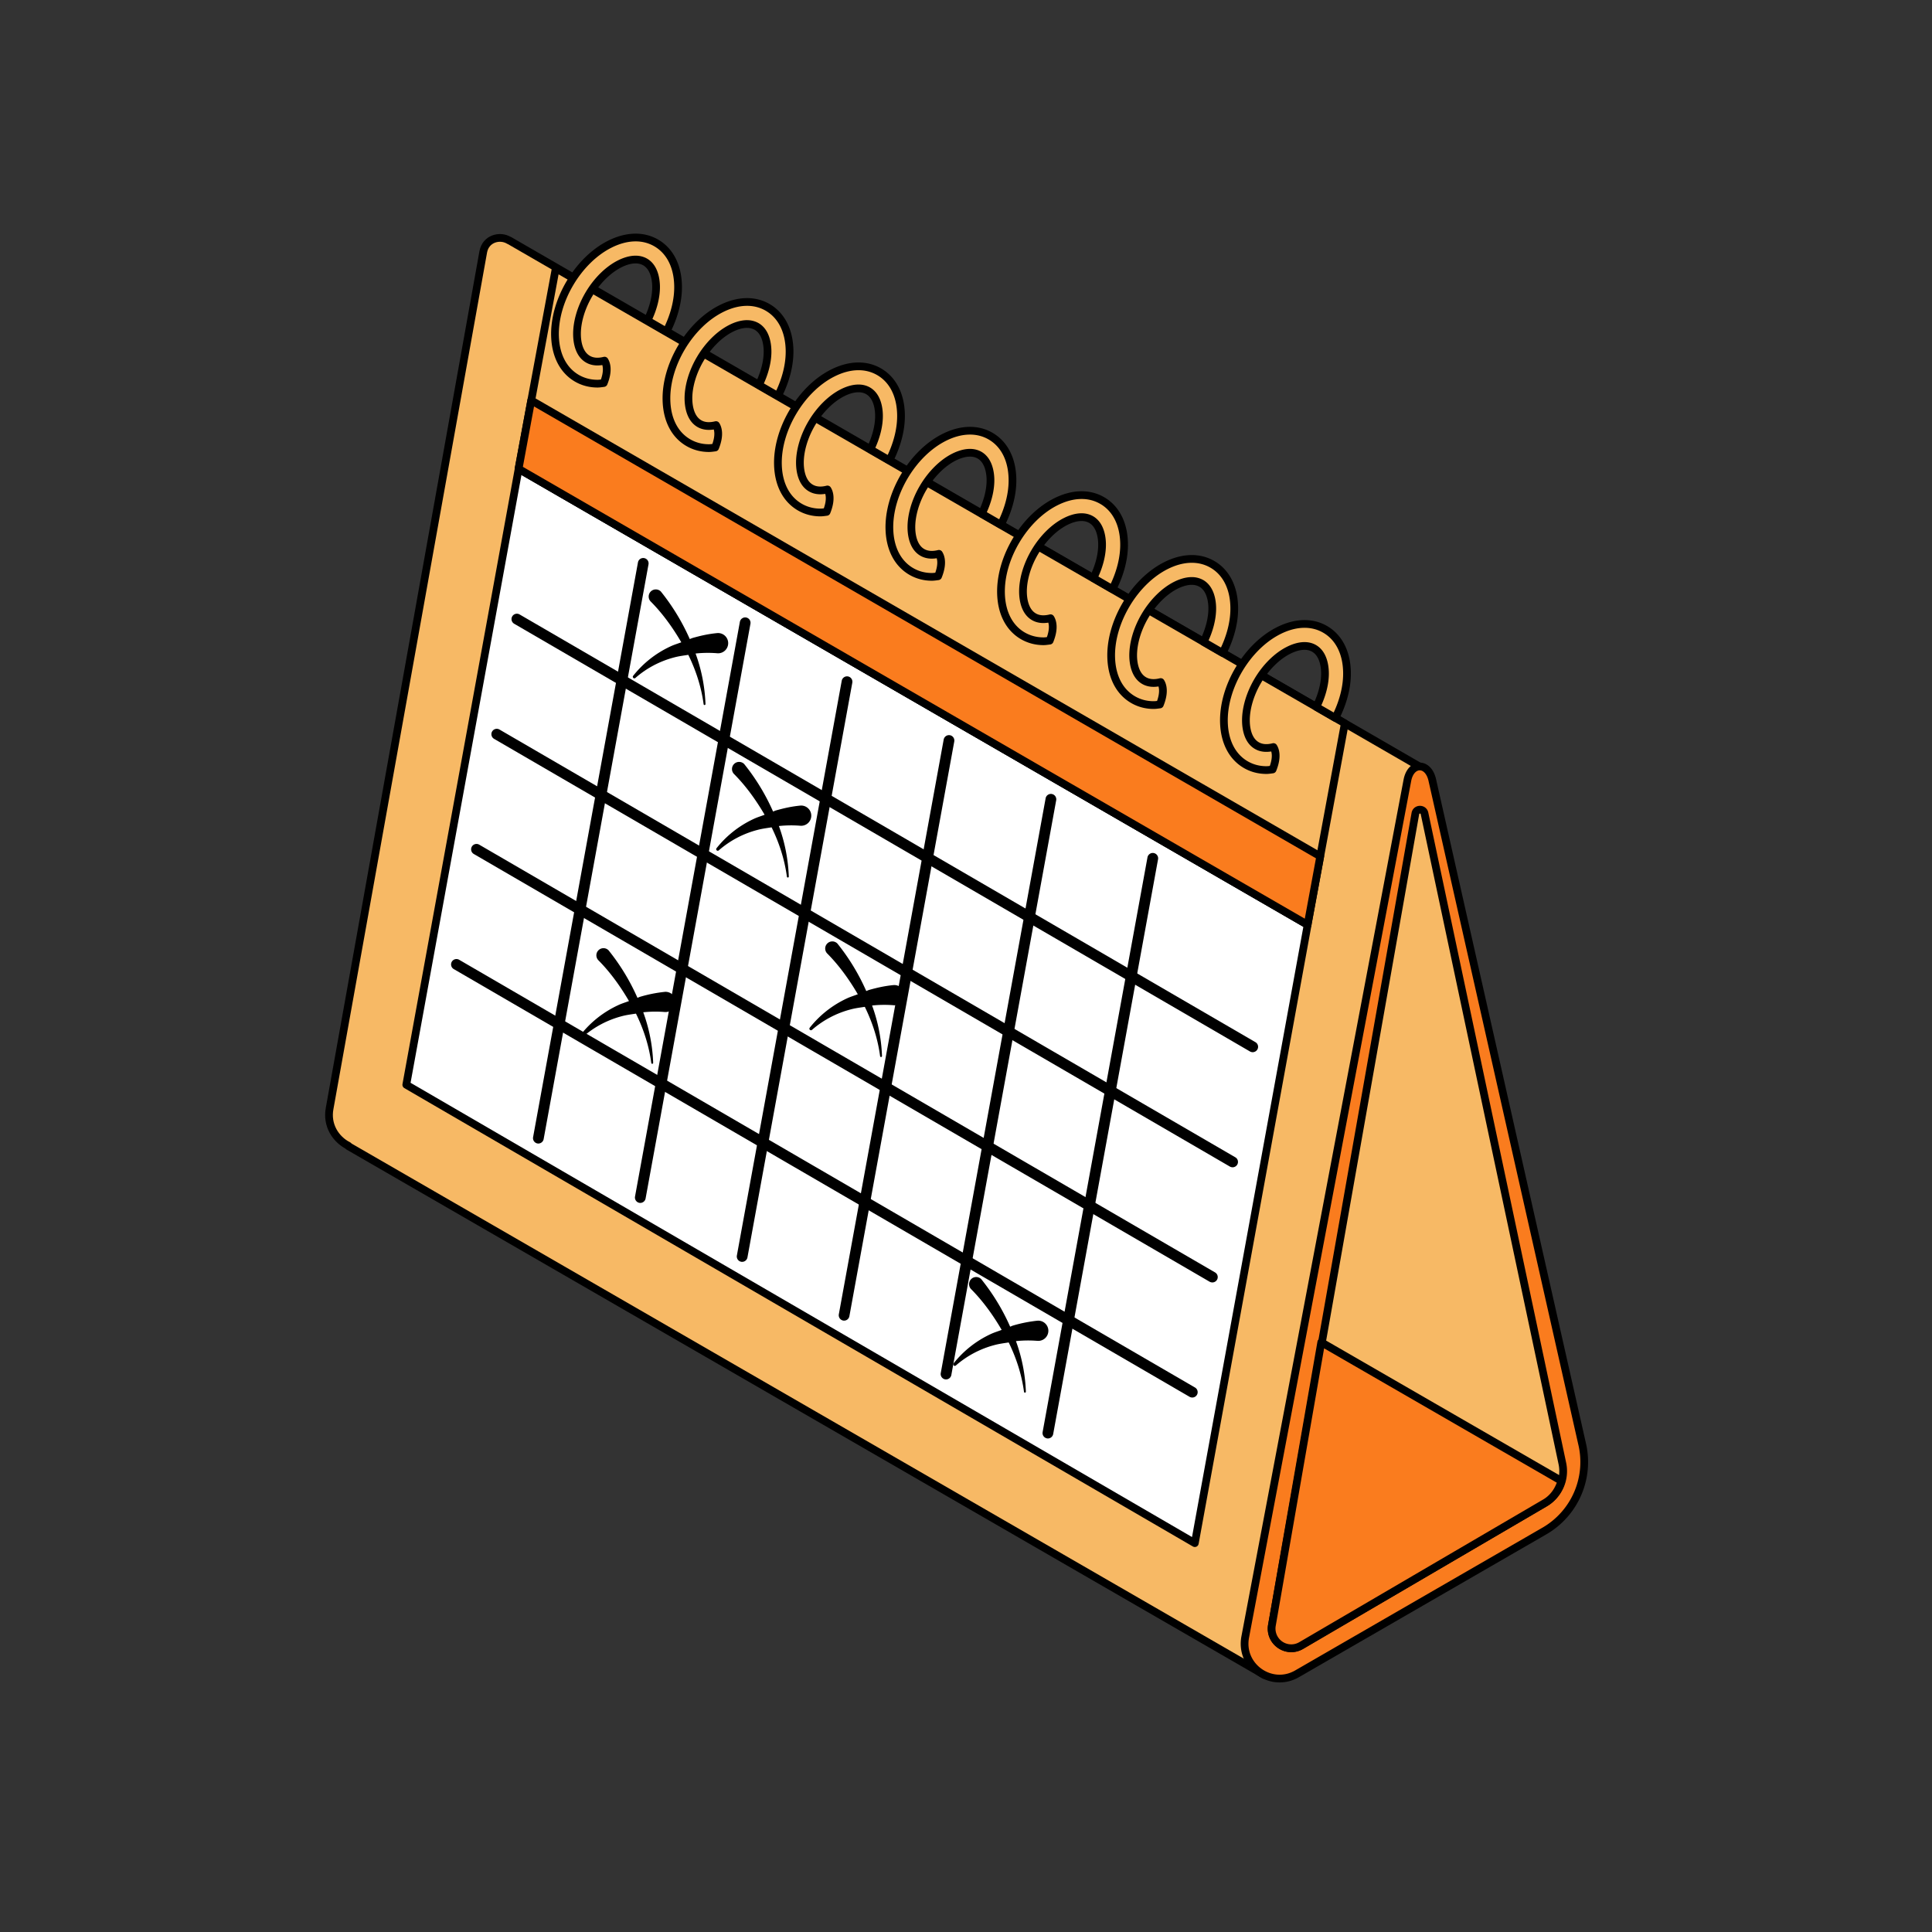 <svg xmlns="http://www.w3.org/2000/svg" width="100" height="100" fill="none"><rect width="100%" height="100%" fill="#333333" stroke="none"/><path fill="#F7B965" stroke="#000" stroke-linecap="round" stroke-linejoin="round" stroke-miterlimit="10" stroke-width=".4" d="m73.526 39.705-47.17-27.263-.001.006c-.477-.296-1.21-.1-1.34.577l-7.952 44.337c-.167.868.3 1.605.973 1.946l-.006.016 47.413 27.372 8.663-32.53z"/><path fill="#fff" stroke="#000" stroke-linecap="round" stroke-linejoin="round" stroke-miterlimit="10" stroke-width=".4" d="m61.844 79.873 5.84-32.006-40.839-23.6-5.816 31.88z"/><path fill="#F7B965" stroke="#000" stroke-linecap="round" stroke-linejoin="round" stroke-miterlimit="10" stroke-width=".4" d="M69.608 37.443 67.68 47.865l-40.839-23.6 1.926-10.38z"/><path fill="#FA7C1E" stroke="#000" stroke-linecap="round" stroke-linejoin="round" stroke-miterlimit="10" stroke-width=".4" d="m68.336 44.323-.655 3.542-40.839-23.6.655-3.542zm4.51-3.935-8.392 44.337c-.292 1.523 1.34 2.685 2.683 1.91l12.8-7.39a4.124 4.124 0 0 0 1.941-4.562l-7.75-34.34c-.227-.918-1.103-.884-1.282.045"/><path fill="#F7B965" stroke="#000" stroke-linecap="round" stroke-linejoin="round" stroke-miterlimit="10" stroke-width=".4" d="m73.26 42.106-7.426 42.018c-.149.852.768 1.489 1.514 1.052l12.616-7.38a1.91 1.91 0 0 0 .903-2.048l-7.135-33.65c-.055-.256-.427-.249-.472.008"/><path fill="#FA7C1E" stroke="#000" stroke-linecap="round" stroke-linejoin="round" stroke-miterlimit="10" stroke-width=".4" d="m80.818 76.65-12.43-7.176-2.554 14.648a1.016 1.016 0 0 0 1.514 1.051l12.616-7.38c.44-.255.724-.675.854-1.142z"/><path fill="#F7B965" stroke="#000" stroke-linecap="round" stroke-linejoin="round" stroke-miterlimit="10" stroke-width=".4" d="M68.607 32.586c-.685-.407-1.547-.386-2.424.056-.795.4-1.525 1.113-2.055 2.006-.53.894-.806 1.876-.777 2.765.033.983.428 1.748 1.113 2.155.327.194.695.291 1.086.291.104 0 .213-.018.32-.032.265-.652.14-1.013.044-1.16-.275.07-.593.084-.868-.08-.458-.271-.545-.876-.556-1.212-.022-.664.203-1.446.618-2.145.414-.7.993-1.272 1.587-1.57.196-.1.506-.225.826-.225.17 0 .344.036.504.131.457.272.544.876.555 1.212.019.562-.148 1.204-.448 1.812l.986.57c.407-.798.627-1.642.601-2.42-.031-.982-.426-1.747-1.112-2.154m-5.835-3.364c-.685-.407-1.547-.387-2.424.055-.795.4-1.525 1.113-2.055 2.007s-.807 1.876-.777 2.764c.032.983.427 1.748 1.113 2.155.327.194.695.292 1.085.292.105 0 .214-.018.321-.032.264-.652.139-1.014.044-1.16-.276.069-.594.083-.869-.08-.457-.271-.544-.876-.556-1.212-.021-.665.203-1.446.618-2.145s.994-1.272 1.587-1.571c.196-.099.506-.224.826-.224a1 1 0 0 1 .504.13c.458.273.545.877.556 1.213.018.561-.148 1.204-.448 1.812l.986.57c.407-.798.627-1.643.6-2.42-.03-.982-.426-1.748-1.11-2.154zm-5.703-3.302c-.685-.408-1.547-.387-2.424.055-.795.4-1.525 1.113-2.055 2.006-.53.894-.807 1.876-.777 2.765.032.983.427 1.748 1.113 2.155.327.193.695.291 1.085.291.105 0 .214-.018.321-.032.264-.652.139-1.013.044-1.16-.276.069-.594.084-.869-.08-.457-.271-.544-.876-.556-1.212-.022-.664.203-1.446.618-2.145s.994-1.272 1.587-1.57c.196-.1.506-.225.826-.225.171 0 .344.037.504.131.458.272.545.876.556 1.212.018.561-.148 1.204-.448 1.812l.986.57c.407-.798.627-1.642.601-2.42-.031-.982-.426-1.747-1.112-2.154zm-5.777-3.334c-.685-.407-1.547-.387-2.424.055-.795.4-1.525 1.113-2.055 2.007s-.806 1.876-.777 2.765c.033.983.428 1.747 1.113 2.154.327.194.695.292 1.086.292.104 0 .213-.018.32-.032.265-.652.14-1.014.044-1.16-.275.069-.593.083-.868-.08-.458-.271-.545-.876-.556-1.212-.022-.665.203-1.447.618-2.145.415-.7.993-1.272 1.587-1.571.196-.098.506-.224.826-.224.17 0 .344.036.504.13.457.272.544.877.556 1.213.018.561-.148 1.204-.448 1.812l.986.57c.407-.798.627-1.643.6-2.42-.031-.983-.426-1.747-1.112-2.154m-5.769-3.332c-.685-.407-1.547-.387-2.424.056-.795.4-1.525 1.113-2.055 2.007-.53.893-.807 1.875-.777 2.764.032.983.427 1.748 1.113 2.155.327.194.695.291 1.085.291.105 0 .214-.018.321-.032.264-.652.139-1.013.044-1.16-.276.07-.594.084-.869-.08-.457-.271-.544-.875-.556-1.212-.022-.664.203-1.446.618-2.145s.994-1.271 1.587-1.57c.196-.1.507-.224.826-.224.171 0 .345.036.504.13.458.272.545.876.556 1.212.019.562-.148 1.205-.448 1.813l.986.57c.407-.799.627-1.643.601-2.42-.031-.983-.426-1.748-1.112-2.155m-5.769-3.332c-.686-.407-1.547-.386-2.424.056-.795.4-1.525 1.113-2.055 2.006-.53.894-.807 1.876-.777 2.765.032.983.427 1.748 1.113 2.154.327.194.695.292 1.085.292.105 0 .214-.018.321-.032.264-.652.139-1.013.044-1.16-.276.069-.594.083-.869-.08-.457-.271-.544-.876-.556-1.212-.022-.664.203-1.446.618-2.145s.994-1.272 1.587-1.57c.196-.1.506-.224.826-.224a1 1 0 0 1 .504.13c.458.272.545.876.556 1.213.019.561-.148 1.204-.448 1.812l.986.57c.407-.798.627-1.643.601-2.42-.032-.983-.427-1.748-1.112-2.155m-5.77-3.337c-.685-.407-1.547-.386-2.424.056-.795.4-1.524 1.113-2.055 2.007-.53.893-.806 1.876-.777 2.764.033.983.428 1.748 1.113 2.155.327.194.695.291 1.085.291.105 0 .214-.018.322-.032.264-.652.138-1.013.043-1.16-.275.07-.593.084-.868-.08-.458-.271-.545-.875-.556-1.212-.022-.664.203-1.446.618-2.145.414-.699.993-1.271 1.587-1.57.195-.099.506-.225.826-.225.17 0 .344.037.504.131.457.272.544.876.556 1.213.018.56-.148 1.204-.448 1.812l.986.57c.407-.799.627-1.644.6-2.42-.031-.983-.426-1.748-1.112-2.155"/><path fill="#000" stroke="#000" stroke-linecap="round" stroke-linejoin="round" stroke-miterlimit="10" stroke-width=".4" d="M27.866 58.99a.08.08 0 0 1-.077-.092l5.428-29.75a.076.076 0 0 1 .09-.064c.043.008.07.049.063.091l-5.428 29.75a.08.08 0 0 1-.076.064zm5.276 3.073-.014-.001a.08.08 0 0 1-.063-.091l5.428-29.75a.08.08 0 0 1 .09-.063.08.08 0 0 1 .064.09l-5.428 29.75a.08.08 0 0 1-.077.065m5.272 3.05-.014-.001a.08.08 0 0 1-.063-.091l5.428-29.75a.08.08 0 0 1 .09-.063.08.08 0 0 1 .064.09l-5.428 29.75a.08.08 0 0 1-.077.065m5.276 3.043a.08.08 0 0 1-.076-.092l5.428-29.75a.08.08 0 0 1 .09-.063.08.08 0 0 1 .064.091l-5.429 29.75a.08.08 0 0 1-.077.064m5.277 3.043-.014-.001a.08.08 0 0 1-.063-.091l5.428-29.75a.077.077 0 0 1 .09-.063.08.08 0 0 1 .064.09l-5.428 29.75a.08.08 0 0 1-.077.065m5.273 3.056q-.008 0-.014-.002a.08.08 0 0 1-.064-.09l5.428-29.75c.008-.042.053-.072.091-.063.043.008.07.048.063.09l-5.428 29.75a.08.08 0 0 1-.077.065z"/><path fill="#000" stroke="#000" stroke-linecap="round" stroke-linejoin="round" stroke-miterlimit="10" stroke-width=".4" d="M61.713 72.136a.1.1 0 0 1-.04-.01l-38.087-22.14a.078.078 0 0 1 .08-.135l38.087 22.14a.078.078 0 0 1-.04.145m1.037-5.957a.1.1 0 0 1-.039-.01l-38.087-22.14a.078.078 0 1 1 .08-.136l38.086 22.14a.078.078 0 0 1-.04.146m1.05-5.96a.1.1 0 0 1-.04-.01l-38.087-22.14a.078.078 0 0 1 .08-.135l38.086 22.14c.037.02.05.069.028.106a.08.08 0 0 1-.067.039m1.04-5.957a.1.1 0 0 1-.039-.01l-38.087-22.14a.078.078 0 0 1 .08-.135L64.88 54.115c.037.021.05.07.028.106a.08.08 0 0 1-.067.04z"/><path fill="#000" d="M41.42 41.698c-.46.045-.849.135-1.256.25-.052.014-.1.041-.15.057a11 11 0 0 0-1.496-2.46.368.368 0 1 0-.523.52l.014.014c.597.602 1.122 1.33 1.567 2.093-.192.074-.391.132-.576.221a5.3 5.3 0 0 0-1.913 1.512.08.08 0 0 0 .005.104.08.08 0 0 0 .114.004 4.9 4.9 0 0 1 2.007-1.058c.239-.064.483-.094.725-.132.393.8.673 1.66.792 2.555a.05.05 0 0 0 .05.043.05.05 0 0 0 .048-.05 8.5 8.5 0 0 0-.513-2.617h.007a6 6 0 0 1 1.09-.015l.014.001a.523.523 0 1 0-.006-1.042m4.824 9.29c-.46.046-.849.135-1.257.25-.051.015-.099.042-.15.058a11 11 0 0 0-1.495-2.46.368.368 0 1 0-.523.519l.014.014c.597.603 1.122 1.331 1.567 2.094-.192.074-.391.131-.576.22a5.3 5.3 0 0 0-1.913 1.513.08.08 0 0 0 .005.104.08.08 0 0 0 .114.004 4.94 4.94 0 0 1 2.008-1.059c.238-.064.482-.094.724-.131.393.8.674 1.659.792 2.554a.05.05 0 0 0 .05.044.05.05 0 0 0 .048-.05 8.5 8.5 0 0 0-.513-2.617l.007-.001a6 6 0 0 1 1.09-.015l.014.002a.523.523 0 1 0-.006-1.042zM53.69 68.36a7 7 0 0 0-1.255.25c-.052.016-.1.042-.15.058a11 11 0 0 0-1.496-2.46.368.368 0 0 0-.523.519l.014.014c.597.603 1.122 1.33 1.567 2.094-.192.074-.391.132-.576.22a5.3 5.3 0 0 0-1.913 1.512.08.08 0 0 0 .005.105.08.08 0 0 0 .114.004 4.94 4.94 0 0 1 2.008-1.059c.238-.064.482-.094.725-.132.392.8.673 1.66.792 2.555a.05.05 0 0 0 .05.044.05.05 0 0 0 .047-.05 8.5 8.5 0 0 0-.513-2.617l.007-.002a6 6 0 0 1 1.091-.014l.014.001a.523.523 0 1 0-.007-1.042zM34.4 51.34a7 7 0 0 0-1.256.25c-.052.014-.1.041-.15.057a11 11 0 0 0-1.496-2.46.368.368 0 0 0-.523.519l.014.014c.597.603 1.122 1.331 1.567 2.095-.192.073-.391.13-.576.22a5.3 5.3 0 0 0-1.913 1.511.08.08 0 0 0 .005.105.08.08 0 0 0 .114.004 4.94 4.94 0 0 1 2.007-1.059c.239-.064.483-.094.725-.131.393.8.674 1.659.792 2.554a.05.05 0 0 0 .05.044.05.05 0 0 0 .048-.05 8.5 8.5 0 0 0-.513-2.617l.006-.002a6 6 0 0 1 1.091-.014l.014.001a.523.523 0 1 0-.006-1.042zm2.708-18.57c-.46.045-.849.135-1.256.25-.052.015-.1.041-.15.057a11 11 0 0 0-1.496-2.46.368.368 0 1 0-.523.52l.014.014c.597.602 1.122 1.33 1.567 2.094-.192.073-.391.13-.576.22a5.3 5.3 0 0 0-1.913 1.512.08.08 0 0 0 .119.108 4.94 4.94 0 0 1 2.008-1.059c.238-.064.482-.094.725-.131.392.8.673 1.659.792 2.554a.05.05 0 0 0 .05.044.05.05 0 0 0 .047-.05 8.5 8.5 0 0 0-.513-2.617l.007-.001a6 6 0 0 1 1.091-.015l.013.002a.524.524 0 1 0-.006-1.042"/></svg>